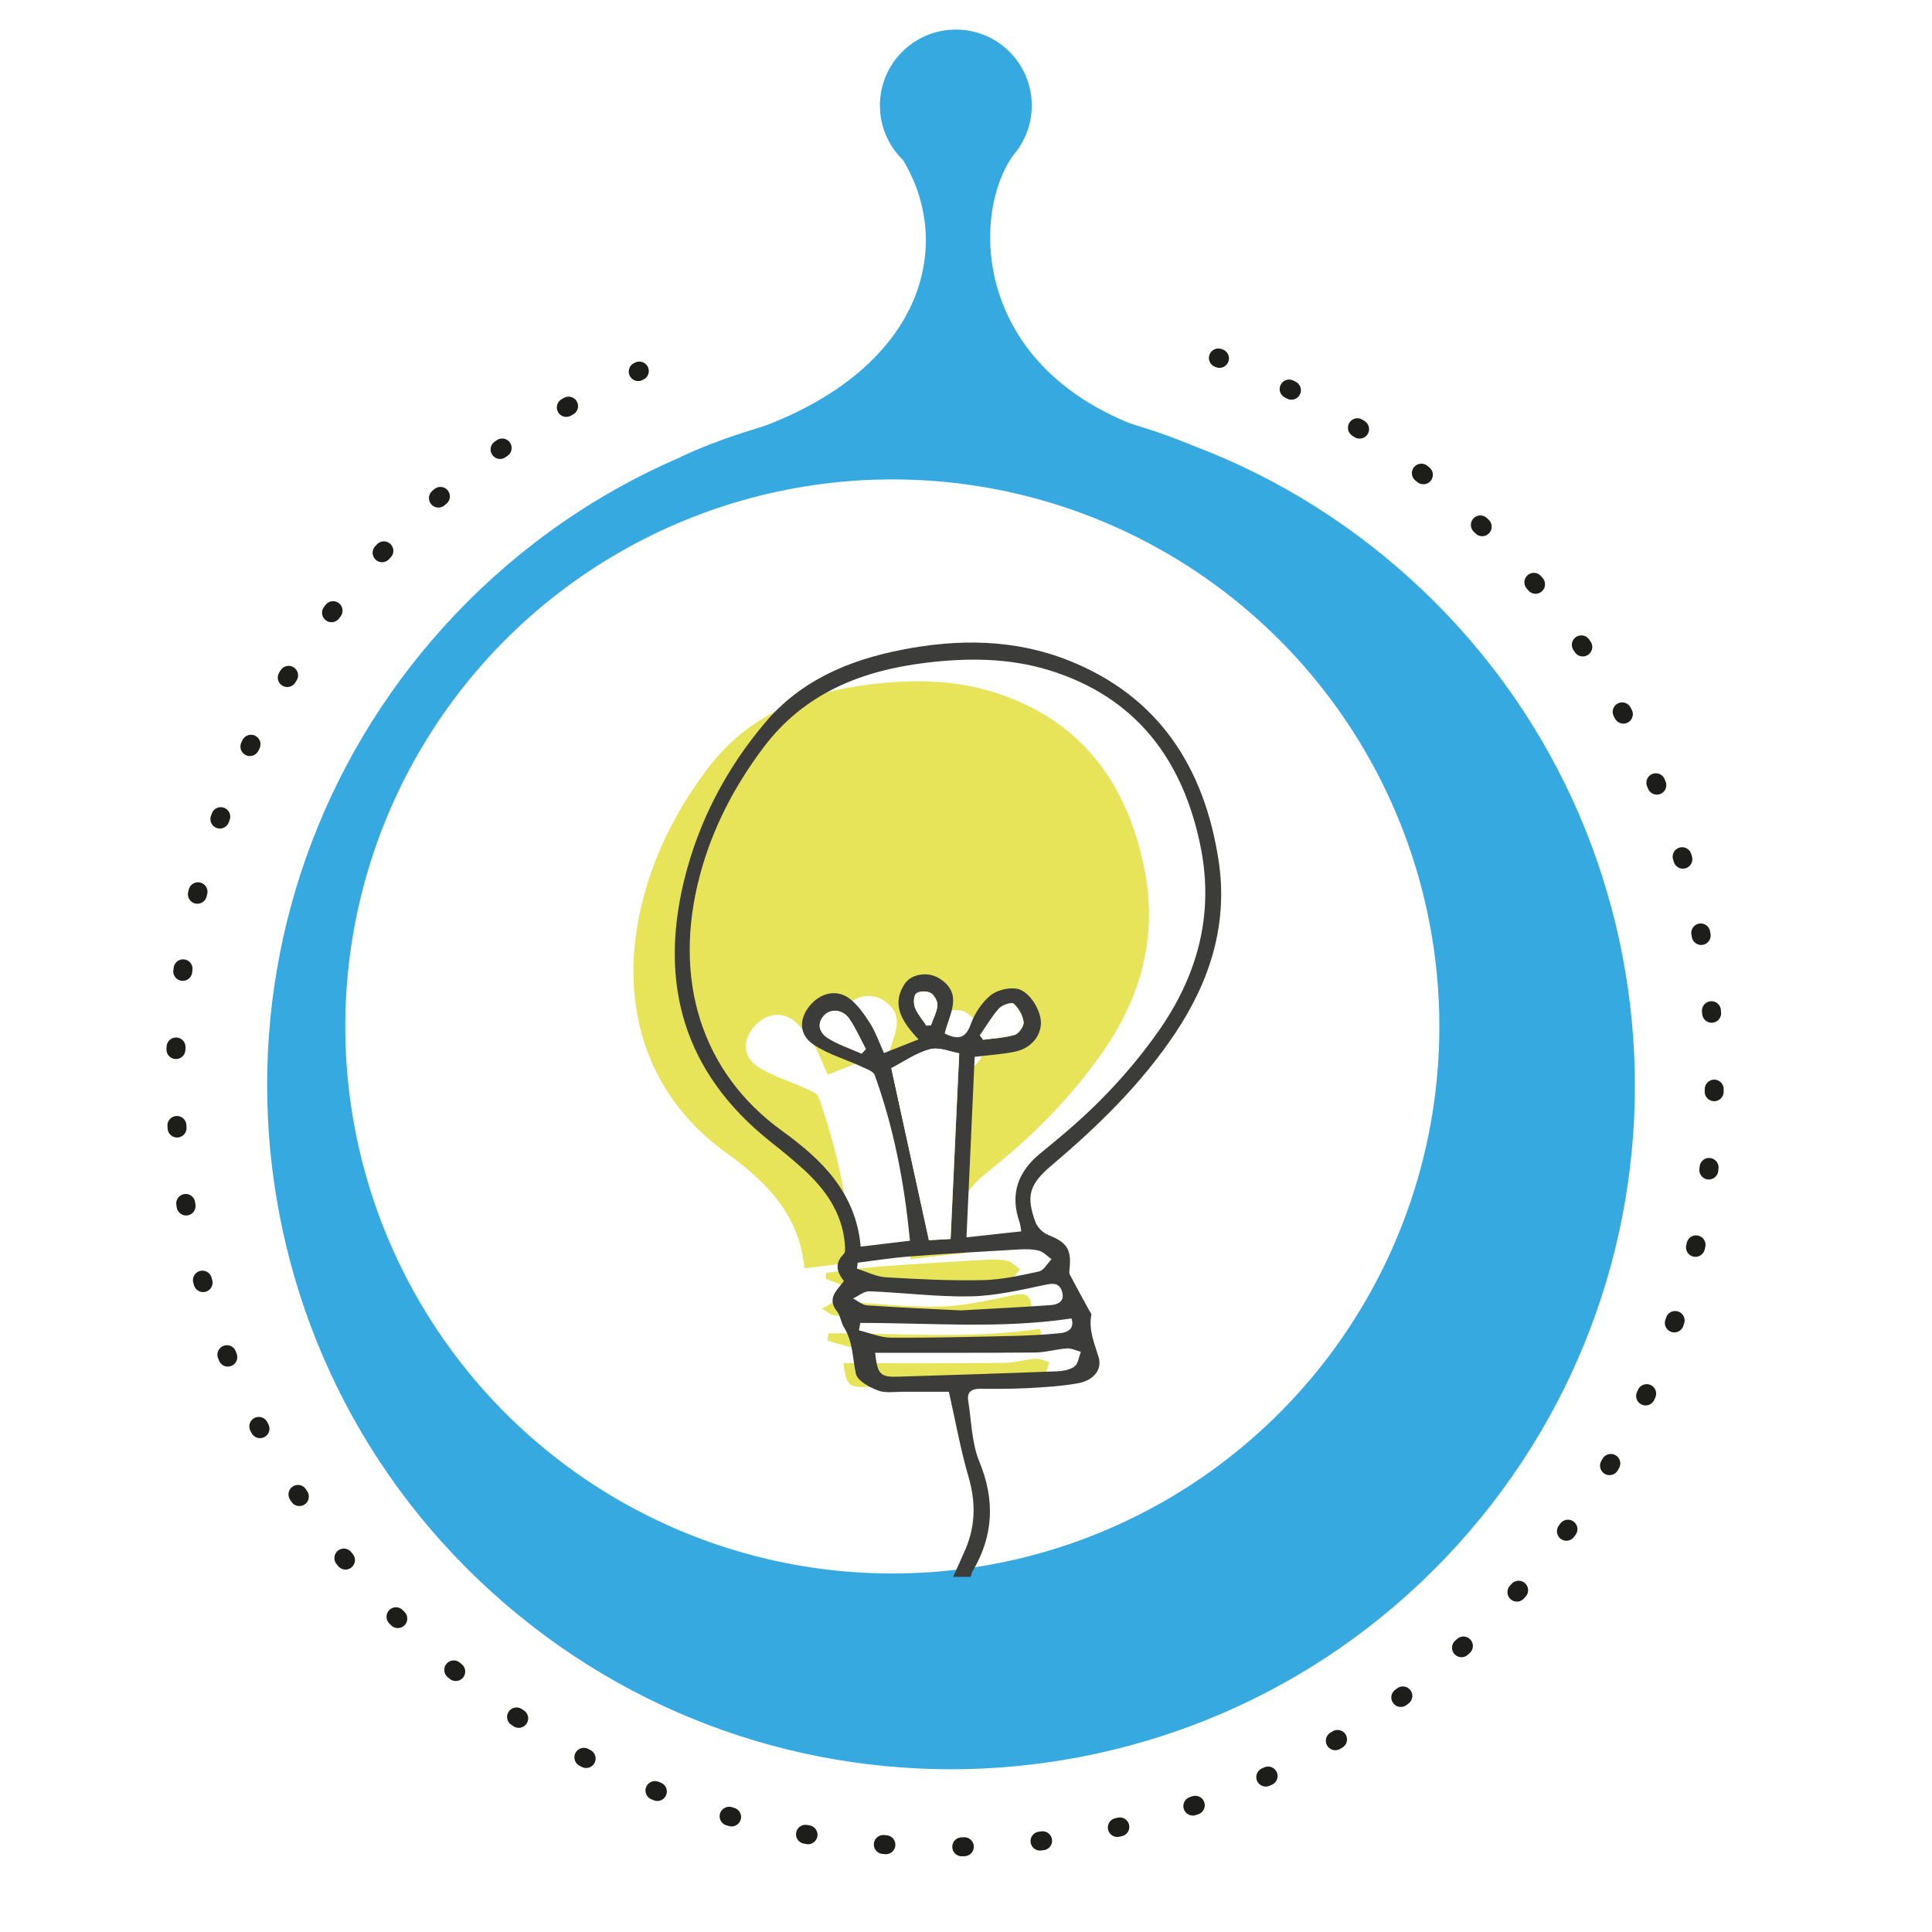 <?xml version="1.0" encoding="UTF-8"?> <svg xmlns="http://www.w3.org/2000/svg" xmlns:xlink="http://www.w3.org/1999/xlink" id="Ebene_1" viewBox="0 0 141.73 141.73"><defs><style>.cls-1,.cls-2,.cls-3{fill:none;stroke:#1d1d1b;stroke-linecap:round;stroke-linejoin:round;stroke-width:1.39px;}.cls-2{stroke-dasharray:0 0 0 0 0 0 .19 5.57 .19 5.57 .19 5.57;}.cls-4{fill:#e7e459;}.cls-5,.cls-6{fill:#fff;}.cls-7{fill:#36a9e1;}.cls-8{fill:#3c3c3b;}.cls-6{filter:url(#drop-shadow-1);}.cls-3{stroke-dasharray:0 0 0 0 .19 5.57 .19 5.57;}</style><filter id="drop-shadow-1" filterUnits="userSpaceOnUse"><feOffset dx="-4.31" dy="-4.31"></feOffset><feGaussianBlur result="blur" stdDeviation="4.31"></feGaussianBlur><feFlood flood-color="#1d1d1b" flood-opacity=".6"></feFlood><feComposite in2="blur" operator="in"></feComposite><feComposite in="SourceGraphic"></feComposite></filter></defs><path class="cls-7" d="M53.01,32.25c14.67-4.07,17.37-14.18,13.02-20.85-.43-.67,.08-.65-.31-1.34-1.36-2.44-.7-3.09,1.65-5.15,2.15-1.89,3.14-3.15,5.53-1.44,2.58,1.84,2.12,6.92,1.41,7.94-3.13,4.47-2.89,15.74,9.84,20.12"></path><path class="cls-7" d="M87.59,32.72c6.09,2.31,11.83,5.86,16.84,10.64,5.01,4.79,8.81,10.36,11.39,16.34,2.58,5.98,3.95,12.37,4.1,18.79s-.93,12.86-3.25,18.96-5.86,11.83-10.64,16.84-10.36,8.81-16.34,11.39-12.37,3.95-18.79,4.1c-6.42,.14-12.86-.93-18.96-3.25-6.09-2.31-11.83-5.86-16.84-10.64s-8.81-10.36-11.39-16.34-3.95-12.37-4.1-18.79,.93-12.86,3.25-18.96,5.86-11.83,10.64-16.84c4.79-5.01,10.36-8.81,16.34-11.39,0,0,17.9-9.1,37.75-.85Z"></path><g><path class="cls-1" d="M89.38,26.26s.06,.02,.08,.03"></path><path class="cls-3" d="M94.57,28.54c2.58,1.29,5.08,2.79,7.48,4.5"></path><path class="cls-2" d="M104.27,34.71c1.39,1.1,2.75,2.28,4.05,3.53,5.63,5.39,9.91,11.66,12.82,18.39,2.91,6.73,4.45,13.92,4.61,21.14,.16,7.22-1.05,14.47-3.65,21.33-2.6,6.86-6.59,13.31-11.98,18.95-5.39,5.63-11.66,9.91-18.39,12.82-6.73,2.91-13.92,4.45-21.14,4.61-7.22,.16-14.47-1.05-21.33-3.65-6.86-2.6-13.31-6.59-18.95-11.98-5.63-5.39-9.91-11.66-12.82-18.39-2.91-6.73-4.45-13.92-4.61-21.14-.16-7.22,1.05-14.47,3.65-21.33,2.6-6.86,6.59-13.31,11.98-18.95,4.68-4.9,10.04-8.77,15.78-11.61"></path><path class="cls-1" d="M46.82,27.26s.05-.02,.08-.04"></path></g><circle class="cls-6" cx="69.77" cy="79.61" r="40.13"></circle><circle class="cls-7" cx="70.12" cy="7.74" r="5.57"></circle><path class="cls-4" d="M70.79,91.92c-1.29,.14-2.54,.28-4.02,.44,.2-4.48,.4-8.88,.6-13.24,1.14-.14,2.04-.2,2.91-.37,1.16-.24,1.89-1.06,1.95-2.03,.06-.94-.84-2.45-1.78-2.6-.62-.09-1.47,.12-1.94,.51-.63,.54-1.15,1.33-1.43,2.11-.41,1.13-1.02,1.08-1.91,.67,.33-1.41,1.41-2.92-.4-4.05-.86-.53-2.08-.32-2.55,.43-1,1.57-.13,2.79,1.03,4.05-.89,.35-1.67,.66-2.53,1-.36-.78-.6-1.5-.99-2.13-.41-.66-.88-1.34-1.48-1.82-.95-.76-2.16-.5-2.97,.47-.79,.95-.82,2.11,.24,2.84,1.06,.73,2.37,1.09,3.56,1.64,.35,.16,.86,.33,.96,.62,1.4,3.88,2.18,7.9,2.58,12.15-1.21,.14-2.36,.28-3.61,.43-.36-3.95-2.81-6.36-5.78-8.5-5.92-4.28-8.06-11.15-6-18.8,.92-3.42,2.53-6.49,4.65-9.32,2.99-3.98,7.17-5.63,11.92-6.21,3.03-.37,6.07-.36,9.01,.54,6.42,1.98,9.86,6.62,11.14,12.98,1,4.97-.25,9.5-3.17,13.61-2.02,2.84-4.38,5.35-7.05,7.58-.53,.44-1.05,.88-1.58,1.31-1.63,1.33-2.2,2.98-1.49,5.01,.07,.2,.08,.41,.13,.68Z"></path><g><path class="cls-4" d="M60.61,93.38c1.27-.16,2.54-.36,3.82-.46,2.66-.2,5.32-.36,7.98-.51,.5-.03,1.02-.03,1.5,.09,.34,.09,.62,.4,.92,.62-.3,.31-.56,.83-.91,.9-1.37,.3-2.76,.61-4.15,.64-2.37,.05-4.75-.07-7.11-.21-.71-.04-1.4-.41-2.1-.63,.02-.15,.03-.3,.05-.44Z"></path><path class="cls-4" d="M61.89,100c3.97,0,7.84,.02,11.72-.02,.78,0,1.56-.25,2.35-.3,.33-.02,.68,.16,1.01,.25-.14,.37-.19,.87-.46,1.07-.35,.25-.87,.34-1.32,.36-3.85,.15-7.7,.26-11.55,.39-1.38,.04-1.58-.13-1.76-1.74Z"></path><path class="cls-4" d="M68.2,96.88c-2.3-.12-4.6-.21-6.9-.37-.35-.02-.68-.33-1.02-.51,.4-.18,.8-.54,1.2-.52,2.48,.1,4.96,.43,7.44,.37,1.85-.04,3.69-.48,5.52-.86,.62-.13,.99-.07,1.17,.51,.21,.69-.28,.95-.81,.99-2.19,.16-4.38,.26-6.59,.39Z"></path><path class="cls-4" d="M60.79,97.81c5.13-.02,10.28,.45,15.49-.33,.22,.57-.07,1-.83,1.08-1.11,.11-2.22,.17-3.33,.2-3.02,.07-6.04,.15-9.06,.13-.79,0-1.58-.35-2.37-.54,.03-.18,.06-.35,.1-.53Z"></path></g><g><path class="cls-8" d="M69.92,115.68c.31-.69,.62-1.37,.92-2.06,.73-1.73,.74-3.46,.21-5.28-.59-2.02-.96-4.1-1.44-6.24-.98,0-2.19,0-3.4,0-.61,0-1.28,.11-1.82-.1-.62-.24-1.48-.7-1.6-1.22-.26-1.15-.21-2.37-.89-3.43-.22-.35-.24-.84-.5-1.15-.75-.94-.04-1.51,.51-2.22-.49-.63-.73-1.28-.02-1.98,.15-.15,.11-.54,.08-.81-.21-2.26-1.44-3.96-3.05-5.43-.8-.73-1.65-1.41-2.49-2.08-6.22-4.99-8.09-11.43-6.26-19.03,1.05-4.34,3.08-8.23,5.96-11.64,2.62-3.1,6.14-4.58,10.01-5.34,4.15-.82,8.3-.79,12.25,.78,6.6,2.62,9.95,7.83,11,14.64,.72,4.64-.6,8.85-3.18,12.71-2.49,3.73-5.66,6.81-9.06,9.69-1.63,1.38-1.9,2.22-1.19,4.16,.14,.39,.56,.8,.95,.95,1.35,.54,1.71,1.04,1.55,2.5-.01,.13-.04,.29,.02,.4,.46,.87,.93,1.73,1.4,2.59,.07,.13,.2,.27,.18,.38-.21,1.11,.23,2.08,.54,3.11,.26,.9-.37,1.68-1.49,1.89-1.2,.22-2.43,.29-3.65,.36-1.19,.06-2.38,.06-3.57,.05-.66,0-.96,.27-.86,.9,.24,1.48,.25,3.07,.81,4.43,1.17,2.84,1.05,5.46-.5,8.07-.07,.12-.09,.27-.13,.4h-1.3Zm5-25.35c-.05-.27-.06-.49-.13-.68-.71-2.03-.13-3.67,1.49-5.01,.53-.43,1.06-.87,1.58-1.31,2.67-2.23,5.04-4.74,7.05-7.58,2.92-4.1,4.17-8.63,3.17-13.61-1.28-6.37-4.72-11.01-11.14-12.98-2.94-.9-5.97-.91-9.01-.54-4.75,.58-8.92,2.23-11.92,6.21-2.13,2.83-3.73,5.9-4.65,9.32-2.06,7.65,.08,14.52,6,18.8,2.97,2.15,5.42,4.55,5.78,8.5,1.25-.15,2.4-.29,3.61-.43-.4-4.25-1.18-8.26-2.58-12.15-.1-.29-.61-.45-.96-.62-1.19-.55-2.5-.92-3.56-1.64-1.06-.73-1.03-1.89-.24-2.84,.81-.97,2.02-1.23,2.97-.47,.6,.48,1.06,1.16,1.48,1.82,.39,.63,.63,1.34,.99,2.13,.86-.34,1.64-.65,2.53-1-1.16-1.26-2.03-2.48-1.03-4.05,.48-.75,1.69-.96,2.55-.43,1.81,1.13,.73,2.64,.4,4.05,.89,.42,1.5,.46,1.91-.67,.28-.79,.8-1.58,1.43-2.11,.47-.4,1.32-.61,1.94-.51,.94,.14,1.84,1.65,1.78,2.6-.06,.97-.79,1.8-1.95,2.03-.88,.18-1.78,.23-2.91,.37-.2,4.36-.39,8.76-.6,13.24,1.48-.16,2.73-.3,4.02-.44Zm-5.18,.56c.21-4.6,.42-9.05,.63-13.62-.64-.11-1.46-.48-2.14-.3-1.04,.28-1.98,.95-2.84,1.39,.91,4.15,1.82,8.35,2.76,12.62,.45-.03,1.02-.06,1.6-.09Zm-6.82,1.74c-.02,.15-.03,.3-.05,.44,.7,.22,1.39,.58,2.1,.63,2.37,.14,4.74,.26,7.11,.21,1.39-.03,2.78-.34,4.15-.64,.35-.08,.61-.59,.91-.9-.31-.21-.59-.53-.92-.62-.48-.12-1-.12-1.5-.09-2.66,.15-5.32,.31-7.98,.51-1.28,.1-2.55,.3-3.82,.46Zm1.28,6.62c.18,1.61,.38,1.79,1.76,1.74,3.85-.12,7.7-.24,11.55-.39,.45-.02,.97-.1,1.32-.36,.27-.2,.31-.7,.46-1.07-.34-.09-.68-.27-1.01-.25-.79,.05-1.56,.29-2.35,.3-3.88,.03-7.75,.02-11.72,.02Zm6.31-3.12c2.2-.13,4.4-.23,6.59-.39,.53-.04,1.03-.3,.81-.99-.18-.58-.55-.64-1.17-.51-1.82,.38-3.67,.82-5.52,.86-2.47,.05-4.96-.28-7.44-.37-.39-.02-.8,.34-1.2,.52,.34,.18,.67,.48,1.02,.51,2.3,.16,4.6,.26,6.9,.37Zm-7.4,.93c-.03,.18-.06,.35-.1,.53,.79,.19,1.58,.54,2.37,.54,3.02,.02,6.04-.06,9.06-.13,1.11-.03,2.23-.09,3.33-.2,.76-.07,1.04-.51,.83-1.08-5.21,.78-10.36,.32-15.49,.33Zm8.78-21.11c.08,.11,.17,.22,.25,.33,.77-.11,1.57-.14,2.31-.36,.3-.09,.69-.65,.65-.94-.06-.48-.36-1.01-.72-1.34-.15-.13-.85,.09-1.08,.35-.54,.59-.94,1.3-1.4,1.97Zm-8.67,1.34c.1-.11,.2-.22,.3-.33-.4-.75-.74-1.54-1.22-2.23-.47-.69-1.38-.76-1.86-.21-.58,.66-.25,1.29,.31,1.65,.76,.48,1.64,.76,2.47,1.13Zm4.73-2.06c.11,0,.22-.01,.34-.02,.17-.49,.45-.97,.48-1.47,.02-.3-.24-.77-.51-.91-.28-.15-.84-.14-1.05,.05-.19,.17-.2,.73-.09,1.03,.18,.47,.54,.88,.83,1.31Z"></path><path class="cls-5" d="M69.74,90.89c-.58,.03-1.15,.07-1.6,.09-.93-4.28-1.85-8.47-2.76-12.62,.86-.44,1.8-1.11,2.84-1.39,.67-.18,1.5,.19,2.14,.3-.21,4.57-.41,9.02-.63,13.62Z"></path><path class="cls-5" d="M71.88,75.95c.46-.66,.87-1.37,1.4-1.97,.23-.26,.93-.49,1.08-.35,.36,.33,.66,.86,.72,1.34,.04,.29-.35,.85-.65,.94-.74,.23-1.54,.25-2.31,.36-.08-.11-.17-.22-.25-.33Z"></path><path class="cls-5" d="M63.21,77.29c-.83-.37-1.71-.66-2.47-1.13-.56-.35-.89-.99-.31-1.65,.48-.55,1.38-.48,1.86,.21,.48,.7,.82,1.48,1.22,2.23-.1,.11-.2,.22-.3,.33Z"></path><path class="cls-5" d="M67.95,75.23c-.28-.43-.64-.84-.83-1.31-.12-.31-.11-.86,.09-1.03,.21-.19,.77-.2,1.05-.05,.27,.15,.53,.61,.51,.91-.04,.5-.31,.98-.48,1.47-.11,0-.22,.01-.34,.02Z"></path></g></svg> 
